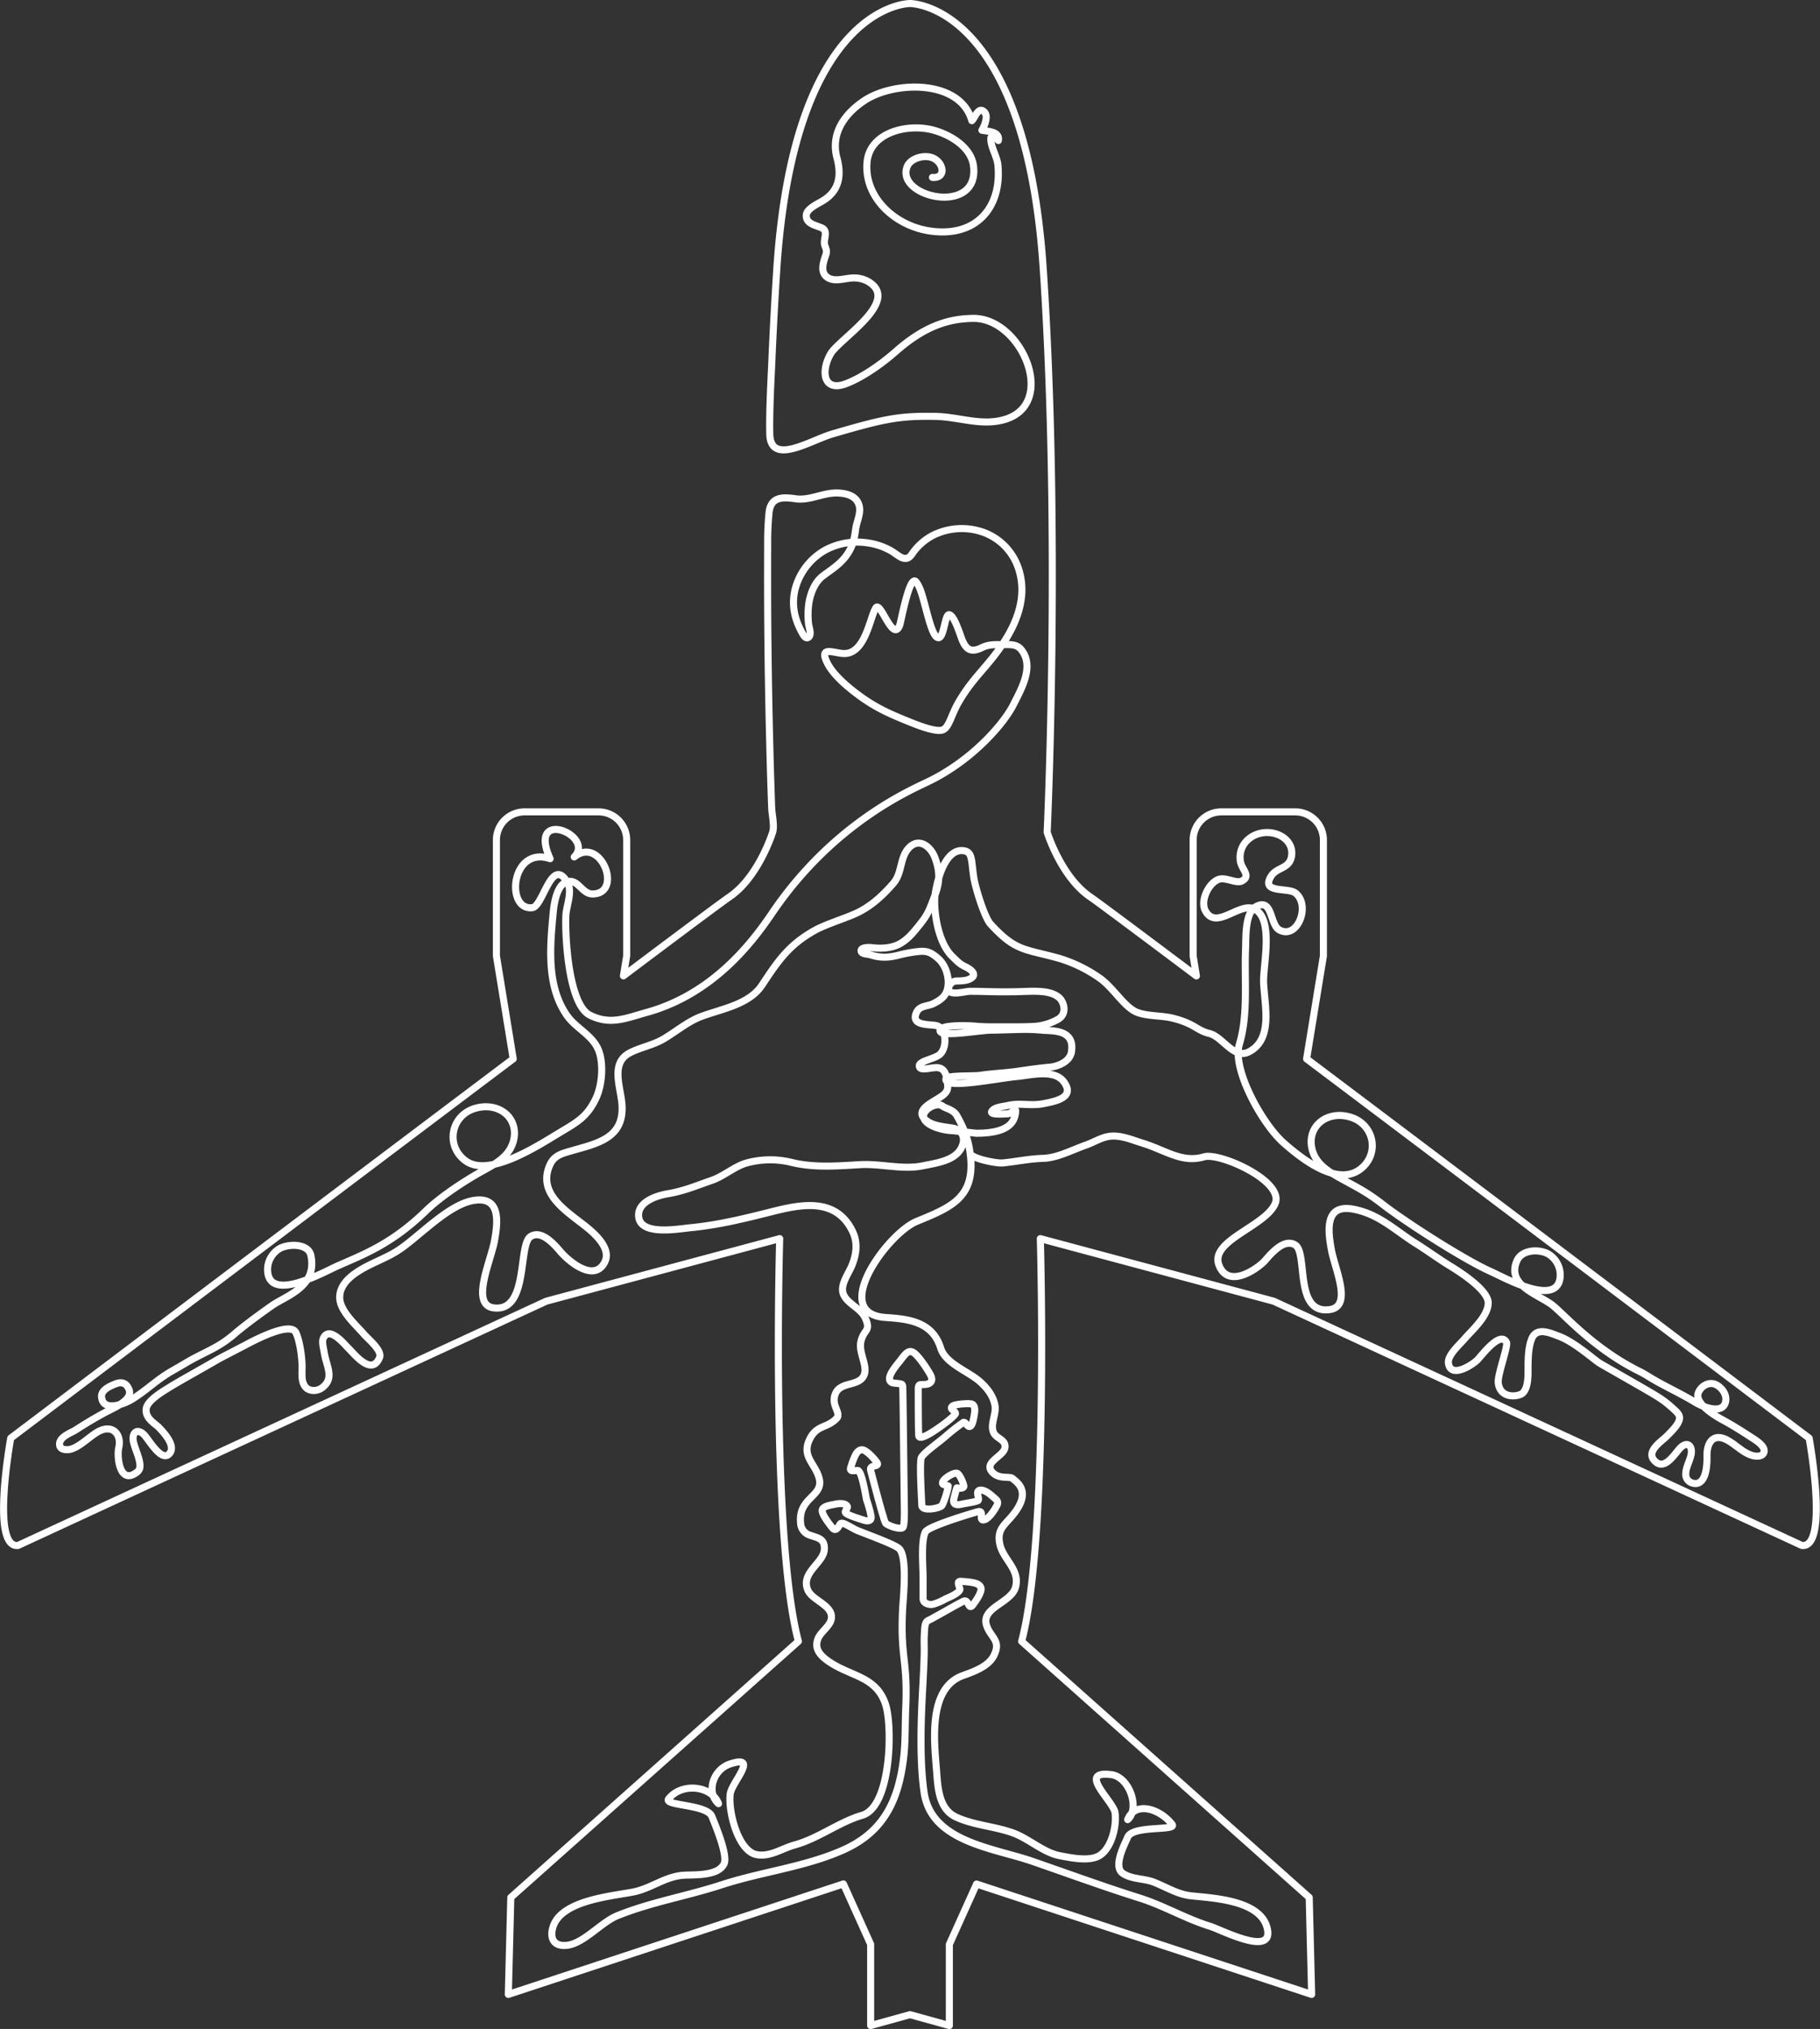 <svg xmlns="http://www.w3.org/2000/svg" viewBox="0 0 904.99 1008.87"><rect x="0" y="0" width="904.99" height="1008.87" fill="#333333" stroke="none"/><defs><style>.cls-1{fill:none;stroke:#fff;stroke-linecap:round;stroke-linejoin:round;stroke-width:3.51px;fill-rule:evenodd;}</style></defs><title>资源 7</title><g id="图层_2" data-name="图层 2"><g id="ok"><path class="cls-1" d="M463.65,88.21c7.35.58,5.48-8.15-.59-9.94-4.43-1.3-10.5.75-12,4.61-5.93,15.32,36.22,24.75,33-.45-1.11-8.56-10.13-14.89-19.53-17.61-12.49-3.61-32.05.58-33.4,15.87-1.55,17.43,13.88,31.75,31.59,34.21,22.9,3.18,35.49-11.9,33.49-32.83-.43-4.5-4-9.56-3.47-13.7.6,0,3.83.7,3.69,1.49.81-4.46-5-4.47-8.18-5.11,1.14-1.86,4-8,.28-9.74-2.42-1.11-3.83,3.66-5.28,5-5.84-20.72-38.61-19.77-53.35-10.05-9.8,6.45-17,16.29-13.73,28.55,2.35,8.77,1.17,16.45-7.17,21.41-2.37,1.41-7.78,3.9-8.06,6.91-.42,4.6,4.94,5.16,7.81,6.56,3.26,1.58.53,5.73,1.32,8.4.62,2.09,1.3,2.78.56,5-1.1,3.26-2.89,8.09.35,10.79,3.71,3.1,9.44.54,13.71.62a14.51,14.51,0,0,1,6.57,1.55c17.58,9.66-13.94,28.69-18.25,36.2-5,8.76-3.57,19.09,7.62,14.86,8.36-3.16,17.93-10,24.66-15.91,14.68-13,26.7-16.45,38.64-16.59,24.27-.27,42.55,43.2,14.93,50.48-11.35,3-22.05-1.49-33.61-1.74-18.43-.39-26.25,1.4-51.36,8.73-10.89,3.18-30.77,16.07-31.12,0-.27-12.26.8-30.38,1-35.42q1-23.7,2.54-47.37C395.2,1.23,452.5,1.75,452.5,1.75S509.79,1.23,518.7,133s2,280.82,2,280.82,6.9,22.28,21.44,32.15c3.3,2.24,23.52,17.33,52.77,39.29l-1.62-9.93V417.69a14,14,0,0,1,14-14h36.77a14,14,0,0,1,14,14V475.3l-8.36,51.2c105.4,79.36,249.89,188.59,249.89,188.59s10.07,55.09-3.66,53.35L633.36,647,517.3,615.89s4.34,148.76-9.29,200.23L651,943.47l1.21,48.22L485.6,936.8l-13.54,30v40.36l-19.56-5.41-19.57,5.41V966.75l-13.54-30L252.76,991.69,254,943.47,397,816.12c-13.64-51.47-9.3-200.23-9.3-200.23L271.63,647,9,768.44c-13.72,1.74-3.66-53.35-3.66-53.35S149.8,605.86,255.2,526.5l-8.36-51.2V417.69a14,14,0,0,1,14-14h36.77a14,14,0,0,1,14,14V475.3l-1.61,9.93c29.24-22,49.46-37.05,52.76-39.29,14.41-9.78,21.32-31.75,21.44-32.14,1-3.2-.36-8.78-.48-12.06q-.62-16.67-1-33.34-.82-32.67-1-65.35-.07-16.35,0-32.69a146.36,146.36,0,0,1,.71-15.67c.94-8.2,7.58-7.46,13.22-6.68,6.3.87,12-2.18,18.17-2.78,3.94-.39,10,.19,12.41,3.93,2.94,4.58-.19,9.45-.78,14.1-.69,5.53-1.85,9.68-5.52,14.16-3.06,3.73-7.06,6.15-10.79,9-4.17,3.15-6.29,9-7,13.95a42.62,42.62,0,0,0-.11,9.71c.15,1.61,1.77,5.47,0,6.79-1.51,1.12-2.73-1.41-3.27-2.37-4-7.2-5.44-14.85-3-22.9a31.41,31.41,0,0,1,14.62-18.09A33.82,33.82,0,0,1,431.77,270,32.76,32.76,0,0,1,443,273.85c3.6,2,7.27,6.6,10.55,1.54A28.61,28.61,0,0,1,464.29,266a32.2,32.2,0,0,1,24.3-1.46,28.58,28.58,0,0,1,17.46,17.07c5,13.45.36,26.81-7.22,38.24-8,12.09-15.12,17-22.33,29.61-3.88,6.76-4.67,13.12-8.48,13.67s-11.35-2.39-16.11-4.32c-8.82-3.57-15.56-6.47-23.35-12-5.62-4-13.86-10.58-17.14-17.05-4.66-9.21,3.82-4.62,8.72-4.8,10.35-.38,12.48-18.4,15.39-22.73,2.36-3.54,8.48,17.63,11.84,8.64.69-1.85,4.91-25.58,8.15-21.54,2.15,2.68,3.31,7.65,4.53,12.09,1.66,6,3.93,15.91,6.68,15.68s3.07-11.7,5.23-11.44,4.55,7.15,5.85,10.88c2.13,6.11,4.52,8.44,10.55,5.43,2.85-1.42,5.93-1.48,9.05-1.42,3.7.08,7.78-.76,10.38,2.45,6.73,8.29,0,19.62-3.84,27.33-4.44,8.91-19.65,27.17-42,38.13-8.61,4.23-47.59,20.48-78.25,65.9-10.64,15.75-30.11,40.23-62.24,49.08-10,2.74-17.9,6.46-28.13,1.33-11.43-5.73-12.52-44.07-11.88-50.48.45-4.35,3.16-11.24.74-15.41-7.9-13.65-12.05,11.82-17.5,12.45-13.4,1.57-10.73-30.85,8.84-24.36-11.62-25.73,22.65-11.6,12-.87,13.27-10.82,24.48,18.26,9.17,18.41-5.63.05-7.38-8.35-13.43-5.8-4.5,1.9-5.81,11-6.17,14.84-1.59,16.93-3.5,36.69,6.85,51.42,4.4,6.28,12.26,9.55,15.42,16.63,2.89,6.49,2.22,17.7-1.11,24.67-4.53,9.45-9.68,11.9-18.93,17.48-9.77,5.89-33.86,21.58-45.4,13.73-10.85-7.38-7.91-23.56,5.34-26.65,11.23-2.62,20.49,5.15,18.19,15.84-1.74,8.08-9,12-15.67,15.65-8.66,4.75-20.86,12.78-28,19.76-17.11,16.64-31.33,21.77-44.08,27.44-7,3.13-34.58,18.69-34.66,1.68a12.19,12.19,0,0,1,6.35-10.57c4.82-2.34,13.95-2.15,15.17,3.55,3.35,15.66-12.2,20-19.32,25-5.8,4.06-14.08,10.11-19.09,14.47l-.21.18c-8,6.74-14.53,8.51-23.52,13.85-2.43,1.44-4.86,2.86-7.32,4.26-7,4-12.68,9.69-19.6,13.9-3.82,2.32-14.38,6.45-15-1.29-.25-3.41,4-5.23,6.72-6.35,3.1-1.27,5.49-.76,6.91,2.66,2.2,5.33-8.12,9.44-11.79,11.42C47.29,705,42.27,708,37.49,711.11c-2,1.29-8.71,3.52-7.79,7.71.51,2.34,4,2.25,5.76,1.7,4.76-1.48,9.46-6.68,13.76-8.87,6.8-3.46,11.35,1.54,9.83,8.2-.95,4.19.22,16.87,7.34,13.26,1.36-.68,2.84-1.73,3.12-3.22.71-3.74-2.77-10-3.27-13.59-.57-4,2-6.12,5.23-3.07,2.52,2.4,8.67,13.94,12.7,9.66,3.59-3.82-2.71-10.56-5.11-13.06-2-2.08-7-4.54-6.35-9.39.55-4.25,9-9,12-10.9,4.46-2.75,18.27-10.44,23-13.22,2.49-1.46,8.87-4.64,14.6-7.68,5.13-2.72,22.24-11.61,24.84-6,2,4.42,3.06,12.3,3.06,17.19,0,3.38-.56,7.59,2,10.17,1.81,1.82,5.36,1.81,7.61.26,6.79-4.71,2.58-10.6,1.44-17.5-.49-3-1.34-5.66-.41-7.51,3.1-6.13,10.63,3.45,12.52,5.26,2.65,2.55,11.4,14,15.35,4.55,1.47-3.51-5.49-9.06-7.8-11.72-4-4.63-11.92-11.44-12-18.11-.06-6.36,5.31-10.72,10.15-13.67,5.86-3.58,12.46-5.78,18.27-9.42,10.42-6.52,25-22.88,37.84-25.18,13.93-2.49,12.44,10.54,10.68,20.15-1.78,9.8-12,31.63-.48,33.19,17.71,2.4,12.08-31.26,18.4-35.42,5.36-3.54,11.74,3.78,14.92,7.48,4.25,5,16.8,15.42,22,5.23,3-5.87-3-12.17-6.91-15.63-9.28-8.23-26.72-16.86-20.68-32,1.69-4.25,4.37-5.7,8.22-6.9,13.39-4.17,28.75-5.77,28-23.1-.41-8.91-6.09-21,3.54-26.27,5.21-2.86,11.74-3.86,17.35-7.23,6.16-3.68,11.92-8.62,18.72-11.12,10.37-3.82,23.58-5.89,30-15.55,8-12.08,13.33-20,26.34-27.25,5-2.8,15-5.93,20.24-8.32,7.47-3.42,13.37-8.88,18.66-14.95,4.77-5.48,3-13.48,8.41-18.3,4.77-4.26,10.24,0,12.31,5.5,2.78,7.41,2.35,12.6-.26,19.39-2.33,6-3,8.47-6.9,13.36s-6,7.44-9.8,9.77c-4.11,2.54-9.89,2.8-14.48,2.19-1.06-.14-5.16-.25-5.28,1.45-.14,1.89,3.43,1.75,4.4,2.07,5.53,1.79,9.51,1.52,15.17,0a69.17,69.17,0,0,1,7.54-1.41c5.29-.74,7.26-.08,11.14,3.26,4.2,3.61,6,10.6,4.62,15.43-1,3.74-3.71,5.4-6.83,7-2.95,1.5-6.85.91-8.47,4.38-3.17,6.83,6.23,5.86,9.75,6.59,5.25,1.08,5.73,11.31,1.58,14.53-2.69,2.08-9.95,3.14-9.95,5.41,0,2.62,3.91,1.35,7.68,1,2.82-.22,5.13.66,5.94,5.24s1,6.29-2.16,8.68c-4.13,3.08-13,6.42-9.27,11.09,3.09,3.87,9.76,4.3,14.25,5,5.3.86,7,5.56,4.13,10.45-3.49,6-12.73,7.05-18.63,8.29-10.28,2.17-20.93-1.13-31.42-.53-11.45.65-23,1.64-34.3-1.18a44.32,44.32,0,0,0-21.82.27c-5.93,1.52-11.57,6.65-17.67,8.74-7.59,2.6-13.71,5.28-21.76,6.63-6.43,1.08-15.66,4.5-14.47,11.86,1.47,9.1,19.91,5.57,26,5,13.78-1.33,27-4.63,40.41-8,14.2-3.58,31.53-7.11,39.78,9.64,3,6,1.9,12.25-.44,17.68-1.59,3.68-5.34,8.8-4.24,13,1.36,5.27,8.78,7.44,11.11,12.62,3,6.74-.74,5.43-2.17,11.69-1.3,5.75,3.83,12.48,1.38,17.12-2.75,5.24-11.64,2.77-14.07,8.86-2.23,5.59,2.37,8.59,1,11.78-4.92,5.7-10.47,3.19-14.09,11.48s3.51,11.78,5.13,19.27c1.85,8.57-10.59,9.15-9.34,21.63a6.62,6.62,0,0,0,4.8,6.2c3.46,1.31,7.43,1.47,7,7.14-.48,6.83-12.07,11.57-8.11,20.28,2.32,5.08,12.71,7.5,11.58,14.15-.6,3.58-5.16,6.31-6.58,9.76-1.77,4.3.26,7.52,3.74,10.25,11.22,8.8,25.06,7.71,29.85,22.62,3.5,10.86,2.85,50.68-11.63,55-11.78,3.49-21.52,11.41-33.62,14.78-6.08,1.68-12.21,6-18.71,4.84C366.89,920.63,362,900.37,363.1,892c.74-5.79,14.58-19.66,0-14.93-8.57,2.78-12.1,14.07-5.82,19.77-3.4-9-18.37-10.59-24.8-2.4-2.76,3.53,19.1,2.6,21.52,8.8,1.45,3.7,8.14,19.35,6,23.6-3,6-14.37,5.28-19.8,5.57-9.34.49-16.37,6.62-25.46,8.37-11.12,2.14-35.6,4.19-39.74,17.29-1.87,5.94.56,10.09,7.28,9.16,8.22-1.16,16.79-11.51,24.76-14.72,16.86-6.78,34.57-9.71,51.79-15.33,19.86-6.48,41-8.74,60.26-17.22,20.63-9.11,27.91-25.07,30.35-46.91.8-7.24.61-16.28.93-23.58,1.08-24.6-2.75-24.61-1.55-49.28.25-5.22,2.6-26.28-1.81-30.23-2.59-2.3-18.22-7.82-21.27-9.21-2.43-1.1-6.68-4.11-7.75-3.18-.66.36-2,4.84-4.2,2-1.59-2-5.61-7.15-4.88-9s4.64-2.24,6.8-2.72c1.43-.32,5-.56,5.62,1.26.27.78-1.15,2-1,2.84.18,1.15,6.34,3,7.94,3.53,1.16.38,3.11,1.17,4.28.4s.37-2.71.22-3.81a66.78,66.78,0,0,0-1.89-6.42c-.36-1.53-2.32-14.43-4.43-14.49-1.62,0-4.12.78-3.46-1.37.57-1.87,2.05-6.53,3.48-7.91,2.21-2.11,3.9-.39,5.52.84a30.25,30.25,0,0,1,4,4.38c1.36,2-1.64,1.52-2.65,2.42-.65.57-.5,1.17-.32,1.93.35,1.44,5.48,20.9,6.17,22.5a15.83,15.83,0,0,0,1.19,3.43c.42.62,3.19,1.7,3.84,1.9,1.32.39,4.29,1.13,4.83.1.72-1.35.68-7.12.61-11-.07-4.7-.59-53.21-.74-57.95-.06-1.93-.07-2.2-1.74-2.43-2.74-.37-3.41-.17-4.25-.93-2.33-2.13,2.52-7.82,4.26-10,2.9-3.59,4.6-6.94,8-3.78,2.15,2,5,6.08,7.07,9.58,2.59,4.29-.22,5.4-2.29,5.53-2.45.16-3.37-.44-3.37,2.34,0,2.52,0,19.17.23,23,.15,2.9,7.07-1.68,11.86-5.16,2.55-1.85,6.3-4.9,6.41-5.7.16-1.35-3.24-2.12-1.55-3.65,1.22-1.11,8-1.53,9.51-1.14,2.4.65,1.61,4.53,1,7.52-.2.92-.8,3.73-2,3.7s-2.15-2.62-3.07-2a99.45,99.45,0,0,0-8.45,6.58c-4.08,3.57-10,7.52-12.27,10.57-1.12,1.48-.26,16,.1,24.12.14,3.12,9,1.44,10,0s3.1-8.19,3.13-9.72c-1.73-.6-3.42-.49-2.65-2.19s5.21-4.55,7-4.12c1.24.29,3.21,4.84,3.4,6.26s-2.25,1.29-3.45,1c-.47,1.39-1,3.43-1.44,5.19-.87,3.24,1.32,3.52,3.82,2.93,2.17-.51,6.51-1,8.12-1.77,1-.9-1.47-4.66.86-5.17,2-.44,4.7,1.59,5.74,2.51,2.48,2.2,3.75,2.77,2.94,4.74-.55,1.34-4,7.23-6.74,7.52s.91-5.16-3.2-4c-2.66.72-24.41,7.19-25.78,10-2.29,4.68-1.07,17.84-1.12,22.82q0,4.74,0,9.48c0,1.28-.06,2.11,1.13,2.93a5.07,5.07,0,0,0,4.11.62,27.39,27.39,0,0,0,5.77-2.5c1.23-.6,7.71-3.15,7.27-5.13-.35-1.58-1.74-3.81.51-3.69,1.94.11,6.83.43,8.51,1.49,2.58,1.63,1.31,3.69.51,5.56a31.43,31.43,0,0,1-3.29,4.94c-1.59,1.8-1.87-1.22-3-2-.71-.5-1.25-.2-1.94.15-3.07,1.58-6.07,3.29-9.08,5-2.09,1.16-4.18,2.31-6.26,3.48-.9.51-2.11.87-2.61,1.62-.94,1.39-.9,4.49-1,6.19-.22,3,0,6.1-.06,9.11-.14,6.07-.46,12.13-.79,18.19-.66,12.07-1.1,24.69-.57,36.78.21,4.84.62,9.67,1.3,14.46,3.54,24.64,34.56,27.57,53.77,34.22,17.73,6.14,35.41,12.61,53.31,18.25,12.07,3.81,23.08,10.37,35.17,14.1,5.52,1.7,32.72,16,28.18.29-3.9-13.46-27.37-14.33-37.71-15.47-6.69-.72-12.32-4.35-18.46-6.76-4.92-1.92-11.21-1.41-15.53-4.44-5.06-3.54,1.43-15.24,2.45-17.87,2.42-6.2,24.87-3,22.1-6.48-6.43-8.19-18.64-11.35-22.05-2.32,6.28-5.69.81-21.26-8.16-22.37-17.39-2.17,1.15,13.23,1.89,19,.82,6.43-1.58,17-7.36,21-5,3.4-14.32,1.4-20.09.32-8.15-1.54-15.4-8.46-23.23-11.31-9.22-3.36-19.35-3.77-28.31-7.88-8.46-3.88-9.11-14.08-9.72-22.31-1.06-14.21-4.75-41.64,13-48.08,4.93-1.79,12.56-4.34,15.35-9.77,4-7.81-1.64-9-3.59-15.35-2.69-8.76,12.38-11,14.47-18.9,2.28-8.64-6.08-13.66-7.78-21.11-2-8.84,3.8-10.12,8.67-17.79,5.92-9.33-.21-13.25-2.45-15.11-1.5-1.25-6.89.66-10.23-3.34-4-4.81,5.82-7.71,6.5-11.85s-4.19-4.46-5.62-7.57c-1.9-4.1,1.46-9.19.67-13.53-.89-4.85-3.93-8.71-7.55-11.9-5.61-5-17.05-8.89-19.43-16.58-4.1-13.24-16.12-14.51-27.29-15.24-28.35-1.84.87-41.8,15.26-47.75,17.49-7.24,30.16-12,26.45-35.34-1.06-6.63-3.21-11.58-6.39-17.28-1.66-3-5.69-3.6-7.09-4.73-2.88-2.28-10.11,1.75-9.45,5.45.85,4.73,11,6.78,14.08,6.7l12.1,1.33c16.47,0,19-5.82,19.54-10.23.43-3.44-1.33.48-4.15.58-3.1.12-10.43.67-6.82-2.14,1.61-1.27,5-1.55,7-2,7.05-1.53,11,.44,18.23-1,6-1.18,15.26-3.09,9.89-10.6-4.8-6.72-16.31-3.49-23.62-2.8-9.93.94-35.61,6.31-35.14,1.39-.69-2.21,13.31-1.46,17-2,6.33-.94,12.78-1.16,19.08-2.09,5.26-.77,10.5-1.53,15.8-2,3.67-.35,9.71-2.61,10.51-7.5,1.89-11.58-9.76-10.38-14.75-10.87-7.89-.78-14.34-.15-25.18,0-6.18.08-25.62,3.74-25.4.17.17-3,14.32-2.49,17.42-2.18,4.25.43,8.82.35,13.26.35,5.88,0,11.29.07,16.9-.26a28.05,28.05,0,0,0,11.18-3.54c4.71-2.88,2.77-8.69.47-10.69-5.13-4.49-14.82-2.93-23.85-2.93-8.06.13-14.47-.26-20.37-.24-2.79,0-11.72,2.86-10.65-1.95a4.06,4.06,0,0,1,3.67-3.18c4.29,0,6.4-.46,8-1.83s.27-3.47-3.41-5.24c-3-1.44-3.92-2.61-6.55-5.15-6.4-6.21-9-19.61-8.71-28.71.16-4.39,4-25.6,14.62-23.81,4.22.71,3.5,4.73,4.83,13.46.7,4.61,5.26,19.71,8.32,23,12.55,13.71,16.78,12.18,34.39,17.1a70.94,70.94,0,0,1,19.81,9.71c6.81,4.74,12.28,14.49,18.53,17,5,2,12.28,1.65,17.33,2.85,11.49,2.73,12.21,6.12,18.67,7.7,6.79,1.66,12.19,13.12,19.8,9.11,12-6.3,7.79-22.61,7.23-34.29-.39-8.25,5.43-32.3-4.84-36.78-7.39-3.22-18.79,10.78-24.1,1-2.7-5,1.56-13.67,6.38-15.57,3.6-1.42,8.9,2.17,11.72.74,4.9-2.49-.19-5.75-.74-10-1.32-10.07,8.82-16.28,17.84-13.4,4.77,1.52,8.25,5.43,7.71,10.49-.77,7.1-7.42,5.79-10.34,10.67-5.09,8.54,8.56,5.31,12.23,8.23,7.74,6.15.92,23.37-8.06,18.31-4.82-2.72-3.23-16.17-11.65-11.54-5.54,3.05-4.88,15.64-5.11,20.91-.68,15.82,1.46,32.38-3.11,47.6-3.69,12.31,11.42,39.62,22.1,49,8.56,7.55,25.84,21.34,37.38,13.49,10.85-7.38,7.91-23.55-5.35-26.65C659.28,552.5,650,560.27,652.33,571c1.73,8.07,9,12,15.66,15.65,8.67,4.75,12.08,6.43,20,12.54,11.48,8.85,40.42,27.34,53.17,33,7,3.13,34.58,18.69,34.66,1.67a12.17,12.17,0,0,0-6.35-10.56c-4.82-2.34-12.8-1.78-15.16,3.55-5.28,11.88,9.69,16.53,16.81,21.52,5.8,4.06,20.3,21.75,44.26,33.61,2.53,1.25,4.87,2.86,7.33,4.25,7,4,13.53,6.95,20.45,11.16,3.82,2.32,14.38,6.46,15-1.29.26-3.41-2.57-6.66-5.28-7.78-3.09-1.28-6.93.67-8.35,4.09-2.2,5.33,8.35,11.62,12,13.59,5.09,2.74,9.73,5.71,14.5,8.82,2,1.3,7.35,4.48,6,7.56-1,2.19-4.18,1.81-5.93,1.27-4.76-1.49-8.17-5.52-12.46-7.71-6.81-3.46-10,1.38-9.84,8.2.12,5.9-.89,15.13-7.34,13.27a4.52,4.52,0,0,1-3.12-3.22c-.71-3.74,2.13-7.83,2.63-11.4.57-4-2-6.12-5.23-3.07-2.52,2.4-7.37,11-12.05,7.47-6.56-4.95,2.71-10.57,5.1-13.07,2-2.07,6.6-6.23,6.35-9.39-.15-1.92-2.27-3.42-3.6-4.69a49,49,0,0,0-8.35-6.2c-4.45-2.75-23-13.23-27.72-16-2.5-1.46-12.35-10.43-20.21-13.37-4-1.48-10.85-4.78-13.45.84-2,4.42-2,11.15-2,16,0,3.39,0,8.76-2.59,11.34-1.82,1.82-11.17,3.31-12.22-5-.49-3.85,5-18.32,4.1-20.17-3.09-6.13-12.69,7-14.58,8.82-2.65,2.55-13.29,9.39-14.3,1.38-.47-3.78,5.49-9.05,7.8-11.72,4-4.63,11.93-11.44,12-18.11,0-6.36-13.92-15.29-18.76-18.25-5.86-3.57-11.53-7.77-17.34-11.4-10.41-6.53-18.36-14.68-31.23-17-13.93-2.49-12.44,10.54-10.68,20.15,1.79,9.79,10.67,28.27-.87,29.83-17.71,2.4-10.73-27.91-17-32.07-5.37-3.54-11.75,3.79-14.93,7.49s-18.11,14.71-23,2.68C601.12,617,628.9,610,634,598.63c5.05-11.22-27.54-25.72-35.28-23.42-11,3.27-19-3.24-30.79-6.87-4.49-1.38-9.09-3.36-13.88-3.46-5.43-.12-9.26,2.81-14.21,4.54-6.62,2.3-14.09,6.35-21.19,6.56-6.74.19-13.14,1.58-19.89,2.26-3.23.33-12.46-1.71-15-3.41"/></g></g></svg>